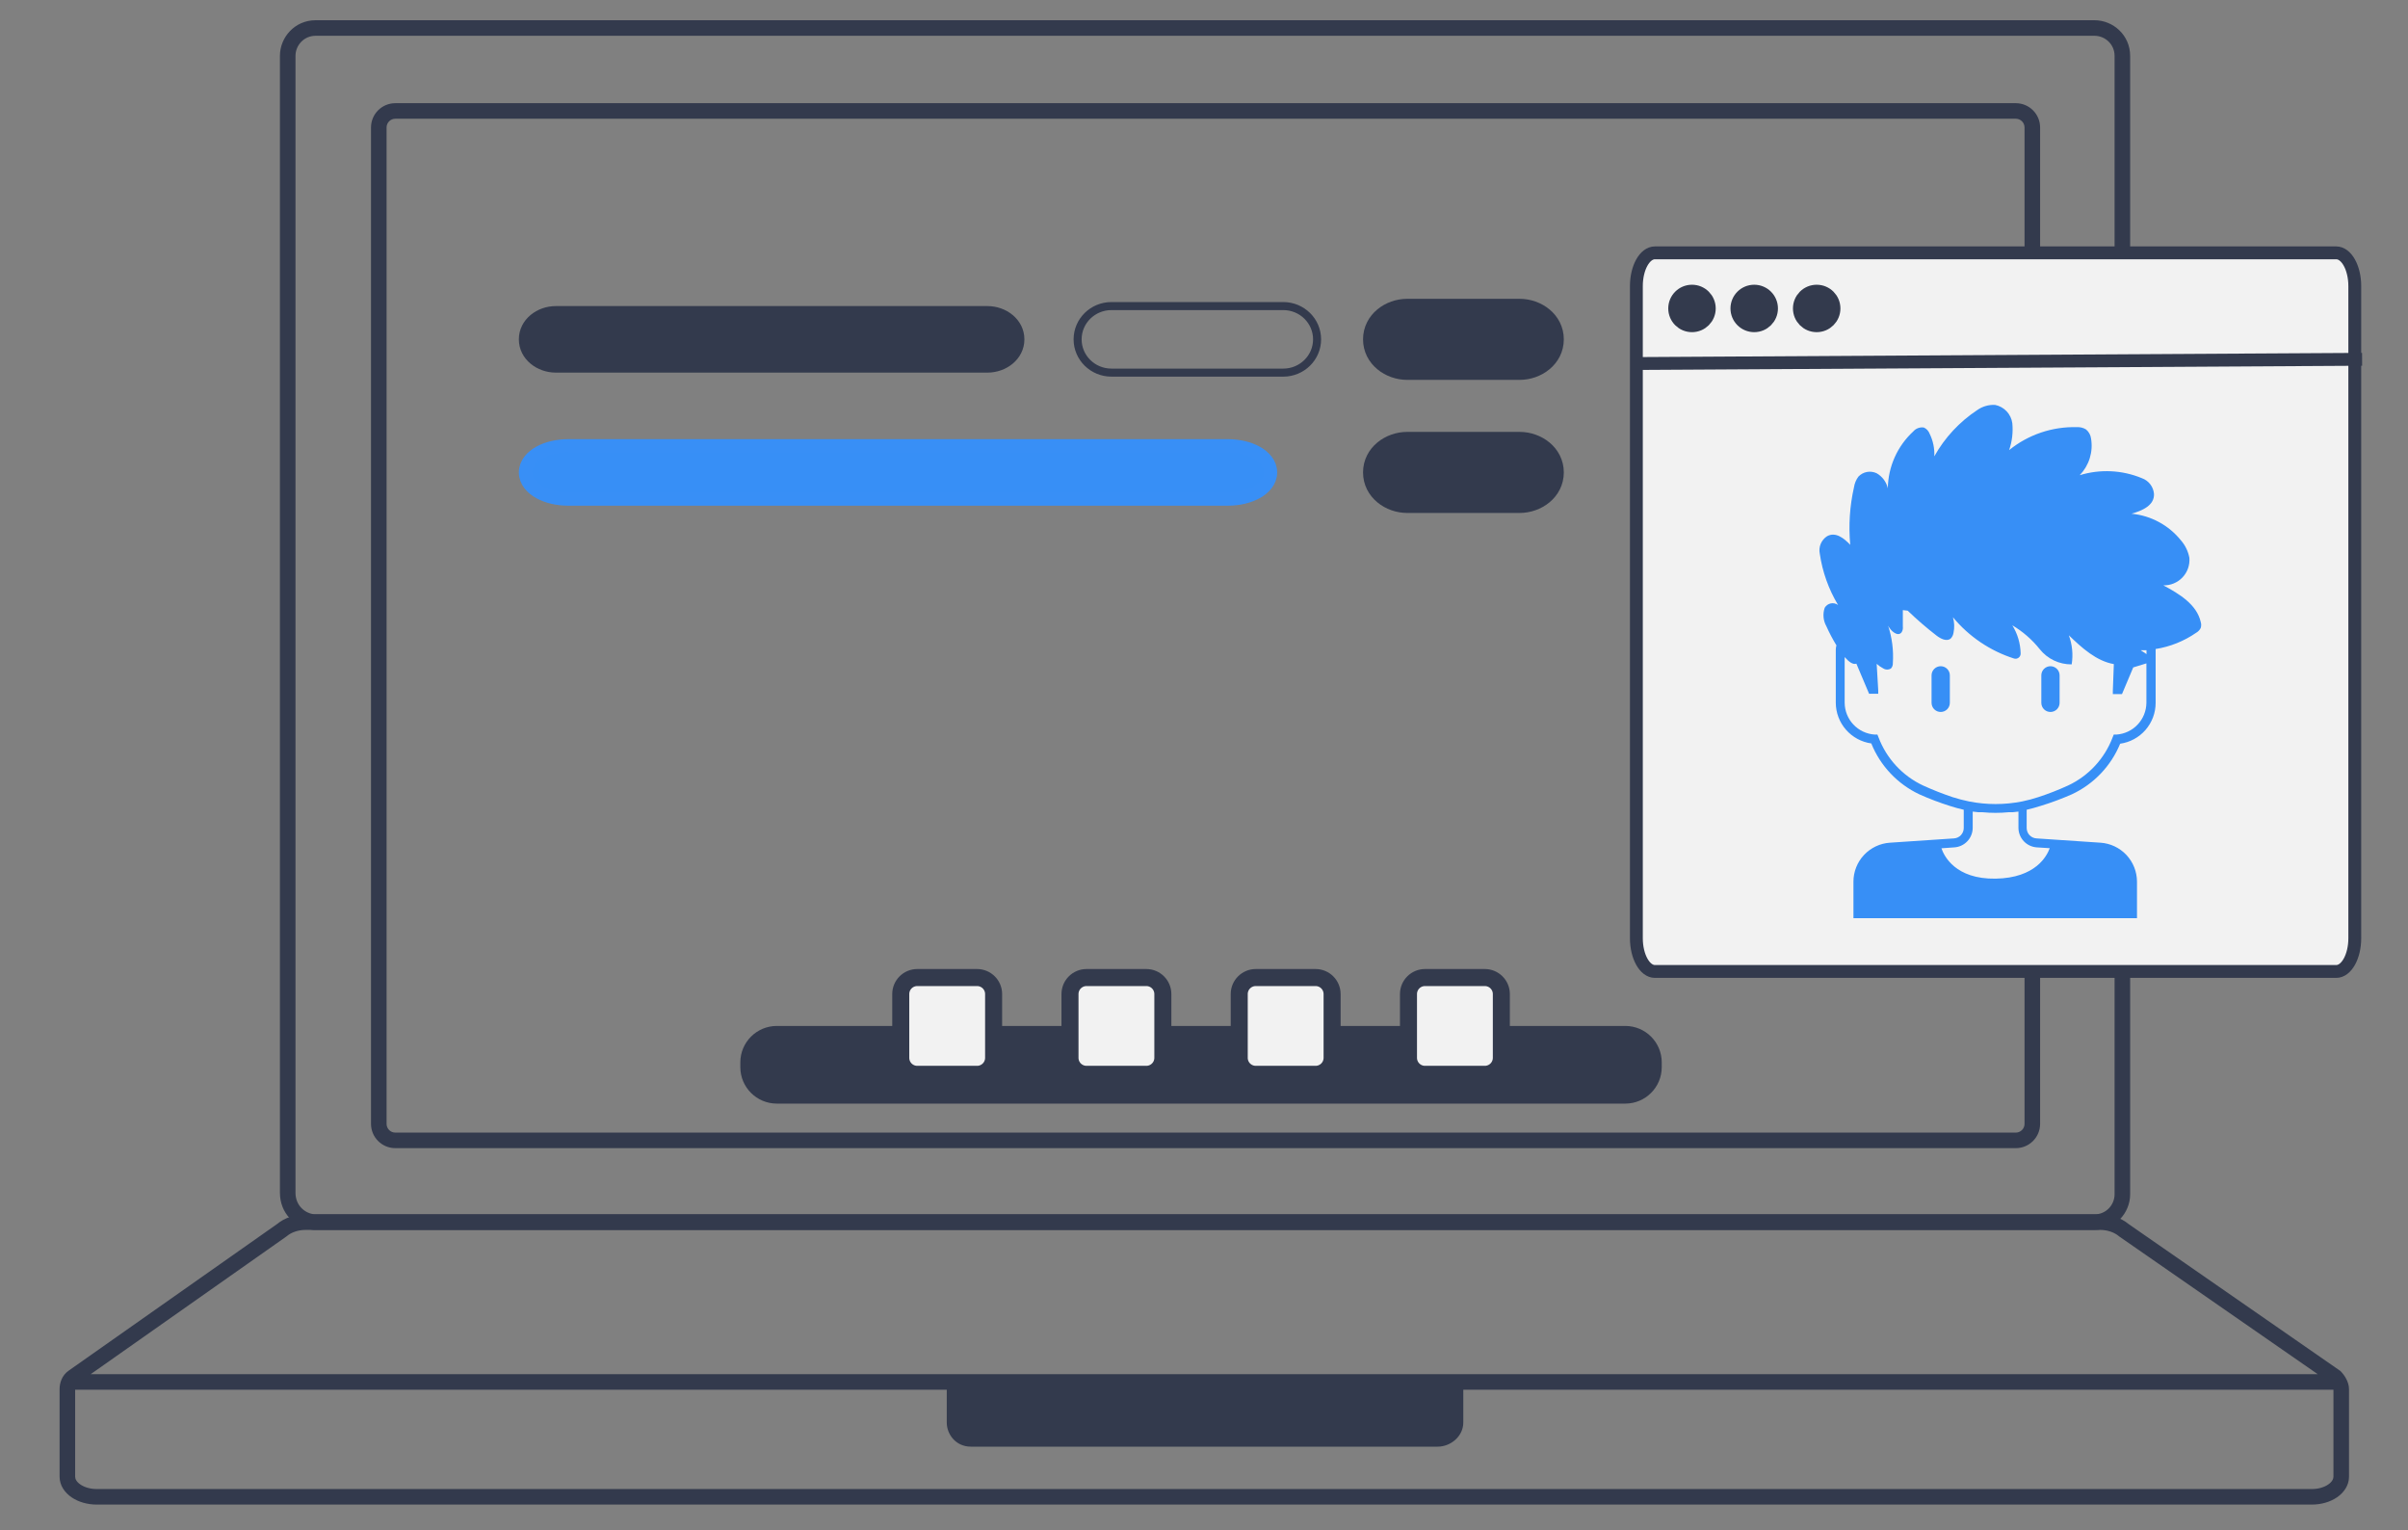 <?xml version="1.0" encoding="UTF-8"?> <svg xmlns="http://www.w3.org/2000/svg" width="181" height="115" viewBox="0 0 181 115" fill="none"><rect x="0" y="0" width="181" height="115" fill="#808080" stroke="none"/> <path d="M108.06 107.788H72.983C72.422 107.788 72.086 107.342 72.086 106.896V104.667H109.068V106.896C109.068 107.342 108.62 107.788 108.06 107.788Z" fill="#333A4D"></path> <path fill-rule="evenodd" clip-rule="evenodd" d="M71.164 103.746H109.99V106.896C109.99 107.921 109.055 108.709 108.06 108.709H72.982C71.842 108.709 71.164 107.777 71.164 106.896V103.746ZM73.008 105.587V106.867H108.06C108.091 106.867 108.122 106.855 108.145 106.835V105.587H73.008Z" fill="#333A4D"></path> <path fill-rule="evenodd" clip-rule="evenodd" d="M151.519 8.922H29.715C29.351 8.922 29.057 9.216 29.057 9.579V84.451C29.057 84.814 29.351 85.109 29.715 85.109H151.519C151.883 85.109 152.177 84.814 152.177 84.451V9.579C152.177 9.216 151.883 8.922 151.519 8.922ZM29.715 7.754C28.705 7.754 27.887 8.571 27.887 9.579V84.451C27.887 85.46 28.705 86.277 29.715 86.277H151.519C152.529 86.277 153.347 85.46 153.347 84.451V9.579C153.347 8.571 152.529 7.754 151.519 7.754H29.715Z" fill="#333A4D"></path> <path fill-rule="evenodd" clip-rule="evenodd" d="M22.95 92.422C22.407 92.422 21.885 92.612 21.564 92.886L21.543 92.904L6.814 103.264H174.217L159.282 92.905L159.26 92.886C158.939 92.612 158.417 92.422 157.874 92.422H22.95ZM175.396 104.432V110.966C175.396 111.132 175.296 111.35 175.002 111.552C174.71 111.752 174.276 111.893 173.773 111.893H7.272C6.768 111.893 6.335 111.752 6.043 111.552C5.748 111.35 5.649 111.132 5.649 110.966V104.432H175.396ZM5.171 102.99L20.826 91.98C21.387 91.511 22.179 91.254 22.95 91.254H157.874C158.644 91.254 159.436 91.511 159.996 91.979L175.92 103.022L175.959 103.063C176.11 103.218 176.254 103.416 176.363 103.628C176.468 103.831 176.566 104.097 176.566 104.377V110.966C176.566 111.631 176.169 112.17 175.663 112.516C175.155 112.863 174.484 113.061 173.773 113.061H7.272C6.561 113.061 5.89 112.863 5.381 112.516C4.876 112.17 4.479 111.631 4.479 110.966V104.377C4.479 103.958 4.63 103.363 5.171 102.99Z" fill="#333A4D"></path> <path fill-rule="evenodd" clip-rule="evenodd" d="M23.723 2.689C22.852 2.689 22.211 3.399 22.211 4.199V89.633C22.211 90.522 22.839 91.161 23.644 91.254H157.433C158.304 91.254 158.945 90.543 158.945 89.743V4.199C158.945 3.329 158.233 2.689 157.433 2.689H23.723ZM21.041 4.199C21.041 2.794 22.166 1.52 23.723 1.52H157.433C158.839 1.52 160.115 2.644 160.115 4.199V89.743C160.115 91.148 158.989 92.422 157.433 92.422H23.584L23.555 92.419C22.165 92.28 21.041 91.159 21.041 89.633V4.199Z" fill="#333A4D"></path> <path d="M122.164 77.094H58.391C56.876 77.094 55.648 78.32 55.648 79.832V80.192C55.648 81.704 56.876 82.93 58.391 82.93H122.164C123.679 82.93 124.907 81.704 124.907 80.192V79.832C124.907 78.32 123.679 77.094 122.164 77.094Z" fill="#333A4D"></path> <path d="M73.442 73.457H68.949C68.262 73.457 67.706 74.013 67.706 74.698V79.49C67.706 80.175 68.262 80.731 68.949 80.731H73.442C74.129 80.731 74.686 80.175 74.686 79.49V74.698C74.686 74.013 74.129 73.457 73.442 73.457Z" fill="#F2F2F2" stroke="#333A4D" stroke-width="1.28"></path> <path d="M86.164 73.457H81.671C80.984 73.457 80.427 74.013 80.427 74.698V79.49C80.427 80.175 80.984 80.731 81.671 80.731H86.164C86.851 80.731 87.407 80.175 87.407 79.49V74.698C87.407 74.013 86.851 73.457 86.164 73.457Z" fill="#F2F2F2" stroke="#333A4D" stroke-width="1.28"></path> <path d="M98.886 73.457H94.392C93.705 73.457 93.148 74.013 93.148 74.698V79.49C93.148 80.175 93.705 80.731 94.392 80.731H98.886C99.572 80.731 100.129 80.175 100.129 79.49V74.698C100.129 74.013 99.572 73.457 98.886 73.457Z" fill="#F2F2F2" stroke="#333A4D" stroke-width="1.28"></path> <path d="M111.607 73.457H107.113C106.426 73.457 105.87 74.013 105.87 74.698V79.49C105.87 80.175 106.426 80.731 107.113 80.731H111.607C112.293 80.731 112.85 80.175 112.85 79.49V74.698C112.85 74.013 112.293 73.457 111.607 73.457Z" fill="#F2F2F2" stroke="#333A4D" stroke-width="1.28"></path> <path d="M175.604 19H124.395C123.625 19 123 20.12 123 21.502V70.499C123 71.88 123.625 73 124.395 73H175.604C176.375 73 177 71.88 177 70.499V21.502C177 20.12 176.375 19 175.604 19Z" fill="#F2F2F2" stroke="#333A4D" stroke-width="0.966"></path> <path d="M123 27.317L177.549 27" stroke="#333A4D" stroke-width="0.966"></path> <path d="M145.875 50.062C145.693 50.062 145.518 50.135 145.389 50.264C145.26 50.393 145.188 50.568 145.188 50.75V52.812C145.188 52.995 145.26 53.17 145.389 53.299C145.518 53.428 145.693 53.5 145.875 53.5C146.057 53.5 146.232 53.428 146.361 53.299C146.49 53.17 146.562 52.995 146.562 52.812V50.75C146.562 50.568 146.49 50.393 146.361 50.264C146.232 50.135 146.057 50.062 145.875 50.062Z" fill="#378FF6"></path> <path d="M154.125 50.062C153.943 50.062 153.768 50.135 153.639 50.264C153.51 50.393 153.438 50.568 153.438 50.75V52.812C153.438 52.995 153.51 53.17 153.639 53.299C153.768 53.428 153.943 53.5 154.125 53.5C154.307 53.5 154.482 53.428 154.611 53.299C154.74 53.17 154.812 52.995 154.812 52.812V50.75C154.812 50.568 154.74 50.393 154.611 50.264C154.482 50.135 154.307 50.062 154.125 50.062Z" fill="#378FF6"></path> <path d="M160.216 38.602C161 38.382 161.949 37.99 161.907 37.11C161.884 36.848 161.787 36.597 161.626 36.389C161.465 36.181 161.248 36.023 161 35.934C159.515 35.318 157.862 35.238 156.325 35.708C156.672 35.348 156.93 34.911 157.078 34.434C157.226 33.956 157.26 33.451 157.177 32.958C157.143 32.689 157.008 32.443 156.799 32.27C156.593 32.143 156.353 32.083 156.112 32.098C154.262 32.048 152.455 32.66 151.017 33.824C151.243 33.175 151.325 32.486 151.258 31.802C151.213 31.467 151.064 31.154 150.832 30.908C150.6 30.661 150.297 30.493 149.965 30.427C149.488 30.401 149.016 30.537 148.625 30.812C147.285 31.697 146.177 32.89 145.394 34.291C145.424 33.705 145.303 33.12 145.043 32.593C145.005 32.491 144.947 32.397 144.873 32.316C144.799 32.236 144.709 32.171 144.61 32.126C144.463 32.103 144.312 32.118 144.173 32.17C144.033 32.221 143.909 32.308 143.812 32.421C143.221 32.966 142.746 33.625 142.418 34.359C142.089 35.093 141.913 35.887 141.901 36.691C141.847 36.455 141.744 36.233 141.6 36.039C141.455 35.845 141.272 35.683 141.062 35.563C140.836 35.454 140.58 35.42 140.333 35.465C140.086 35.511 139.86 35.634 139.687 35.818C139.514 36.052 139.4 36.326 139.357 36.615C139.037 38.033 138.942 39.492 139.075 40.939C138.615 40.458 137.982 39.936 137.336 40.293C137.122 40.431 136.956 40.63 136.857 40.864C136.759 41.099 136.734 41.357 136.786 41.606C136.984 42.97 137.452 44.281 138.161 45.463C138.083 45.406 137.994 45.365 137.9 45.344C137.806 45.323 137.708 45.322 137.613 45.342C137.518 45.361 137.429 45.401 137.35 45.457C137.272 45.513 137.206 45.586 137.157 45.669C137.079 45.894 137.049 46.132 137.069 46.369C137.089 46.606 137.159 46.836 137.274 47.044C137.497 47.544 137.752 48.028 138.037 48.495C138.007 48.598 137.991 48.704 137.989 48.811V52.812C137.993 53.557 138.265 54.275 138.755 54.835C139.245 55.395 139.92 55.761 140.657 55.865C141.337 57.548 142.625 58.912 144.266 59.688C145.014 60.023 145.781 60.315 146.562 60.561C146.899 60.671 147.25 60.767 147.607 60.849V62.224C147.606 62.422 147.53 62.612 147.395 62.756C147.26 62.9 147.076 62.987 146.879 63.001L142.066 63.324C141.322 63.371 140.625 63.7 140.114 64.242C139.603 64.785 139.318 65.501 139.316 66.246V68.996H160.629V66.246C160.627 65.501 160.341 64.785 159.831 64.242C159.32 63.7 158.622 63.371 157.879 63.324L153.066 63.001C152.869 62.987 152.685 62.9 152.549 62.756C152.414 62.612 152.339 62.422 152.337 62.224V60.849C152.702 60.767 153.025 60.671 153.382 60.561C154.183 60.317 154.968 60.025 155.734 59.688C157.378 58.922 158.674 57.564 159.364 55.886C160.104 55.781 160.782 55.413 161.272 54.848C161.762 54.283 162.032 53.56 162.031 52.812V48.825C162.031 48.825 162.031 48.825 162.031 48.77C163.122 48.597 164.161 48.181 165.07 47.553C165.221 47.47 165.343 47.343 165.42 47.189C165.465 47.041 165.465 46.883 165.42 46.735C165.118 45.415 163.805 44.624 162.609 43.985C162.877 43.993 163.144 43.944 163.392 43.841C163.64 43.739 163.864 43.586 164.048 43.391C164.233 43.196 164.375 42.965 164.465 42.712C164.554 42.459 164.589 42.19 164.568 41.922C164.479 41.436 164.261 40.982 163.935 40.609C163.481 40.043 162.918 39.574 162.279 39.229C161.64 38.884 160.939 38.671 160.216 38.602V38.602ZM153.094 63.675L154.07 63.737C153.864 64.308 153.018 65.978 150 66.026C146.982 66.074 146.122 64.321 145.93 63.744L146.906 63.675C147.278 63.649 147.626 63.484 147.881 63.212C148.135 62.941 148.278 62.583 148.281 62.211V60.987L148.714 61.035H149.024C149.673 61.097 150.327 61.097 150.976 61.035H151.279L151.719 60.987V62.211C151.721 62.583 151.864 62.941 152.119 63.212C152.374 63.484 152.722 63.649 153.094 63.675V63.675ZM159.095 55.198H158.882L158.8 55.404C158.197 57.003 156.993 58.304 155.445 59.028C154.724 59.358 153.985 59.647 153.231 59.894C152.826 60.029 152.412 60.139 151.994 60.224C150.677 60.485 149.322 60.485 148.006 60.224C147.588 60.139 147.175 60.031 146.769 59.901C146.016 59.648 145.277 59.357 144.555 59.028C143.007 58.304 141.803 57.003 141.2 55.404L141.117 55.198H140.904C140.298 55.157 139.73 54.888 139.313 54.446C138.896 54.003 138.662 53.42 138.656 52.812V49.375C138.972 49.733 139.282 49.966 139.536 49.87L140.492 52.132H141.179V51.877L141.062 49.884C141.212 50.019 141.378 50.135 141.557 50.227C141.644 50.284 141.746 50.314 141.849 50.314C141.953 50.314 142.055 50.284 142.142 50.227C142.239 50.116 142.288 49.97 142.279 49.822C142.34 48.873 142.219 47.92 141.922 47.017C142.128 47.422 142.65 47.876 142.932 47.519C143.016 47.391 143.05 47.237 143.029 47.086V45.848L143.393 45.889C144.081 46.551 144.804 47.175 145.559 47.759C145.875 48 146.329 48.234 146.631 47.979C146.741 47.861 146.813 47.713 146.837 47.553C146.92 47.166 146.906 46.765 146.796 46.384C147.999 47.836 149.593 48.912 151.389 49.485C151.447 49.503 151.509 49.506 151.57 49.495C151.63 49.483 151.687 49.458 151.735 49.42C151.784 49.382 151.822 49.334 151.848 49.278C151.874 49.222 151.886 49.161 151.884 49.1C151.868 48.353 151.652 47.624 151.258 46.989C152.049 47.457 152.748 48.065 153.32 48.784C153.607 49.144 153.973 49.434 154.388 49.631C154.804 49.829 155.259 49.929 155.72 49.925C155.839 49.19 155.765 48.437 155.507 47.739C156.483 48.681 157.569 49.671 158.889 49.904L158.814 51.905V52.159H159.501L160.347 50.152L161.337 49.849V52.812C161.331 53.419 161.098 54.001 160.682 54.443C160.267 54.886 159.7 55.155 159.095 55.198V55.198ZM161.344 49.155C161.137 48.997 160.904 48.88 160.917 48.859H161.344V49.155Z" fill="#378FF6"></path> <path d="M136.553 24.356C137.205 24.356 137.733 23.829 137.733 23.178C137.733 22.527 137.205 22 136.553 22C135.902 22 135.373 22.527 135.373 23.178C135.373 23.829 135.902 24.356 136.553 24.356Z" fill="#333A4D" stroke="#333A4D" stroke-width="1.208"></path> <path d="M131.857 24.356C132.508 24.356 133.037 23.829 133.037 23.178C133.037 22.527 132.508 22 131.857 22C131.205 22 130.677 22.527 130.677 23.178C130.677 23.829 131.205 24.356 131.857 24.356Z" fill="#333A4D" stroke="#333A4D" stroke-width="1.208"></path> <path d="M127.18 24.356C127.832 24.356 128.36 23.829 128.36 23.178C128.36 22.527 127.832 22 127.18 22C126.528 22 126 22.527 126 23.178C126 23.829 126.528 24.356 127.18 24.356Z" fill="#333A4D" stroke="#333A4D" stroke-width="1.208"></path> <path d="M74.222 27.5C75.397 27.5 76.5 26.681 76.5 25.5C76.5 24.319 75.397 23.5 74.222 23.5H41.776C40.603 23.5 39.5 24.32 39.5 25.5C39.5 26.68 40.603 27.5 41.776 27.5H74.222Z" fill="#333A4D" stroke="#333A4D"></path> <path d="M92.284 37.5C93.102 37.5 93.867 37.318 94.446 36.998C95.007 36.689 95.5 36.18 95.5 35.5C95.5 34.82 95.007 34.312 94.446 34.002C93.867 33.682 93.102 33.5 92.284 33.5H42.713C41.896 33.5 41.132 33.682 40.553 34.002C39.993 34.312 39.5 34.82 39.5 35.5C39.5 36.18 39.993 36.688 40.553 36.998C41.132 37.318 41.896 37.5 42.713 37.5H92.284Z" fill="#378FF6" stroke="#388FF6"></path> <path d="M114.224 27.773C115.505 27.773 116.773 26.872 116.773 25.5C116.773 24.128 115.505 23.227 114.224 23.227H105.774C104.494 23.227 103.227 24.128 103.227 25.5C103.227 26.872 104.494 27.773 105.774 27.773H114.224Z" fill="#333A4D" stroke="#333A4D" stroke-width="1.546"></path> <path d="M114.224 37.773C115.505 37.773 116.773 36.872 116.773 35.5C116.773 34.128 115.505 33.227 114.224 33.227H105.774C104.494 33.227 103.227 34.128 103.227 35.5C103.227 36.872 104.494 37.773 105.774 37.773H114.224Z" fill="#333A4D" stroke="#333A4D" stroke-width="1.546"></path> <path d="M96.46 28C97.862 28 99 26.881 99 25.5C99 24.119 97.862 23 96.46 23H83.542C82.138 23 81 24.119 81 25.5C81 26.881 82.138 28 83.542 28H96.46Z" stroke="#333A4D" stroke-width="0.604"></path> </svg> 
